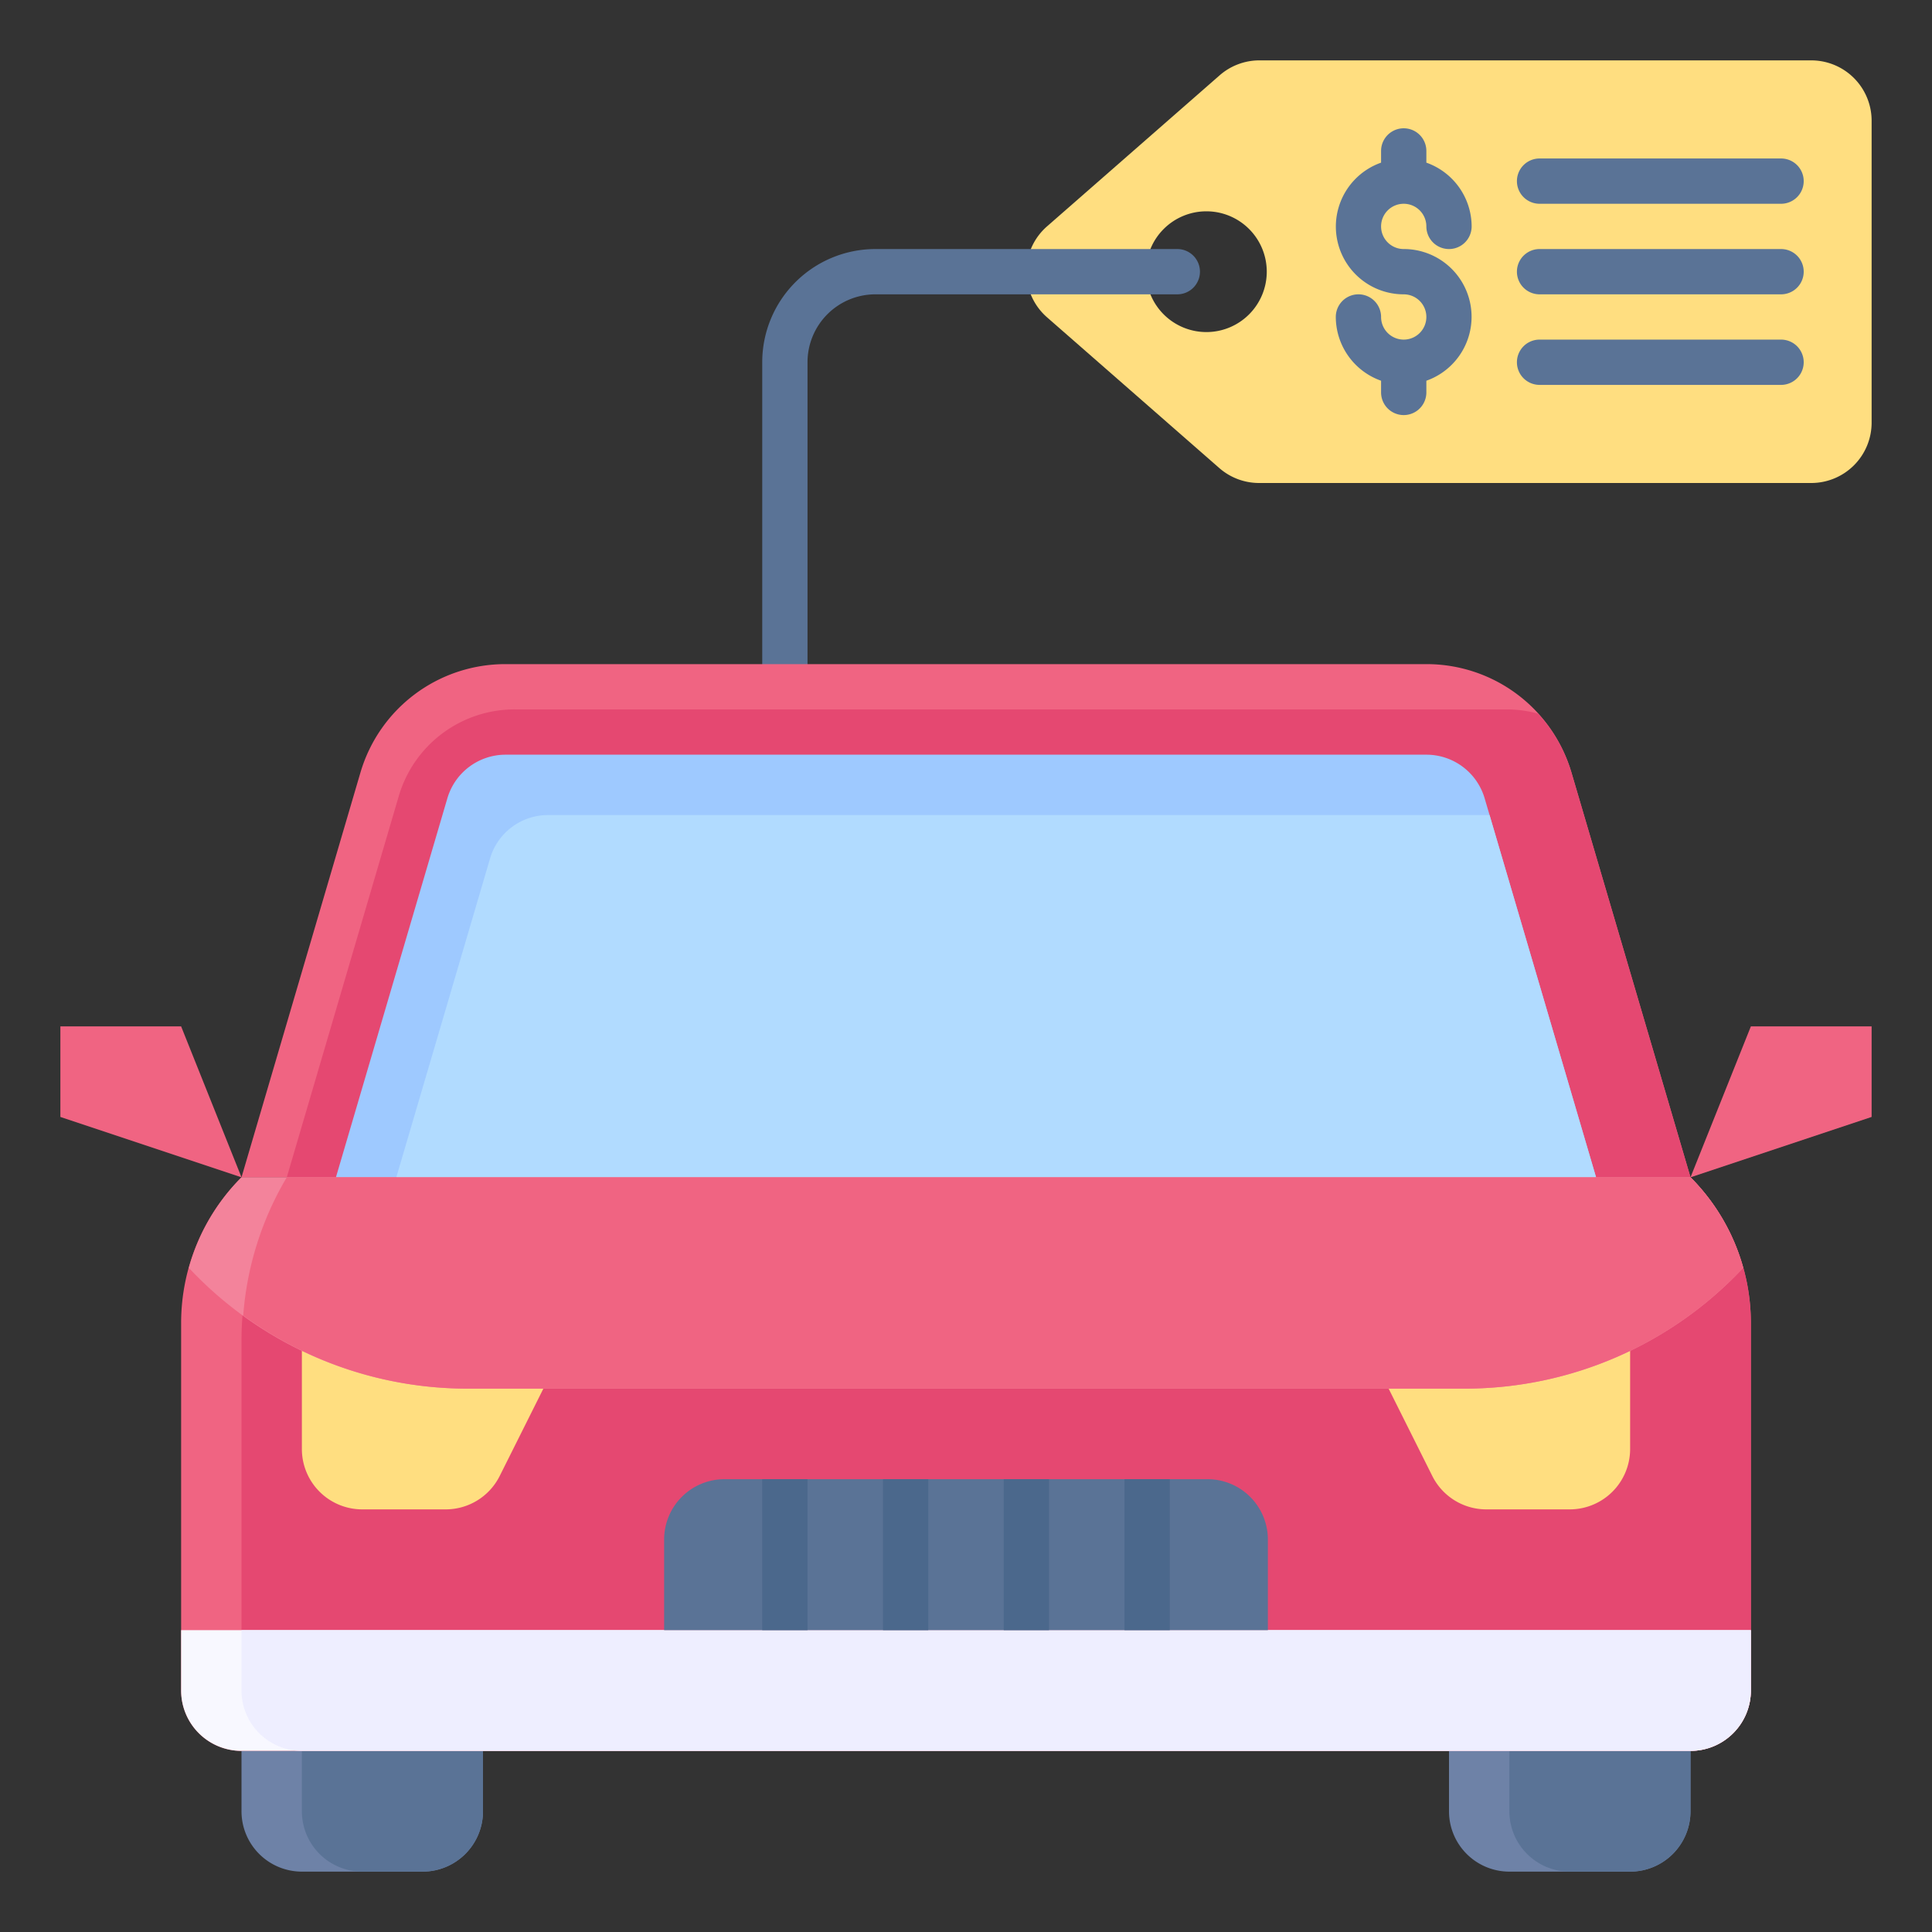 <svg id="Flat" viewBox="0 0 64 64" xmlns="http://www.w3.org/2000/svg"><rect x="0" y="0" width="64" height="64" fill="#333333" stroke="none"/><path d="m41.714 2a2 2 0 0 0 -1.317.5l-5.714 5a2 2 0 0 0 0 3.01l5.714 5a2 2 0 0 0 1.317.49h18.286a2 2 0 0 0 2-2v-10a2 2 0 0 0 -2-2zm.249 7a2 2 0 1 1 -2-2 2 2 0 0 1 2 2z" fill="#ffde80"/><g fill="#5a7396"><path d="m26.75 22.75h-1.5v-10.75a3.75 3.75 0 0 1 3.75-3.75h10a.75.75 0 0 1 .75.75.75.75 0 0 1 -.75.75h-10a2.25 2.25 0 0 0 -2.25 2.25z"/><path d="m46.5 8.25a.75.75 0 1 1 .75-.75.75.75 0 0 0 1.5 0 2.248 2.248 0 0 0 -1.5-2.112v-.388a.75.75 0 0 0 -1.5 0v.388a2.245 2.245 0 0 0 .75 4.362.75.75 0 1 1 -.75.75.75.75 0 0 0 -1.5 0 2.248 2.248 0 0 0 1.5 2.112v.388a.75.75 0 0 0 1.5 0v-.388a2.245 2.245 0 0 0 -.75-4.362z"/><path d="m59 6.75h-8a.75.75 0 0 1 0-1.5h8a.75.75 0 0 1 0 1.5z"/><path d="m59 9.75h-8a.75.75 0 0 1 0-1.5h8a.75.75 0 0 1 0 1.5z"/><path d="m59 12.75h-8a.75.75 0 0 1 0-1.5h8a.75.75 0 0 1 0 1.5z"/></g><path d="m8 58h8a0 0 0 0 1 0 0v2a2 2 0 0 1 -2 2h-4a2 2 0 0 1 -2-2v-2a0 0 0 0 1 0 0z" fill="#6e82a7"/><path d="m10 58h6a0 0 0 0 1 0 0v2a2 2 0 0 1 -2 2h-2a2 2 0 0 1 -2-2v-2a0 0 0 0 1 0 0z" fill="#5a7396"/><path d="m48 58h8a0 0 0 0 1 0 0v2a2 2 0 0 1 -2 2h-4a2 2 0 0 1 -2-2v-2a0 0 0 0 1 0 0z" fill="#6e82a7"/><path d="m50 58h6a0 0 0 0 1 0 0v2a2 2 0 0 1 -2 2h-2a2 2 0 0 1 -2-2v-2a0 0 0 0 1 0 0z" fill="#5a7396"/><path d="m62 34h-4l-2 5 6-2z" fill="#f06482"/><path d="m2 34h4l2 5-6-2z" fill="#f06482"/><path d="m8 39h48a6.826 6.826 0 0 1 2 4.828v12.172a2 2 0 0 1 -2 2h-48a2 2 0 0 1 -2-2v-12.172a6.826 6.826 0 0 1 2-4.828z" fill="#f06482"/><path d="m9.5 39h46.5a6.826 6.826 0 0 1 2 4.828v12.172a2 2 0 0 1 -2 2h-46a2 2 0 0 1 -2-2v-11.585a10.522 10.522 0 0 1 1.5-5.415z" fill="#e54871"/><path d="m6 54h52v2a2 2 0 0 1 -2 2h-48a2 2 0 0 1 -2-2z" fill="#f8f8ff"/><path d="m8 54h50v2a2 2 0 0 1 -2 2h-46a2 2 0 0 1 -2-2z" fill="#eef"/><path d="m47.259 22h-30.518a5 5 0 0 0 -4.8 3.589l-3.941 13.411h48l-3.944-13.411a5 5 0 0 0 -4.797-3.589z" fill="#f06482"/><path d="m50.948 23.64a3.951 3.951 0 0 0 -1-.14h-32.9a4 4 0 0 0 -3.838 2.871l-3.71 12.629h46.5l-3.944-13.411a4.985 4.985 0 0 0 -1.108-1.949z" fill="#e54871"/><path d="m52.872 39-3.694-12.564a2.011 2.011 0 0 0 -1.919-1.436h-30.518a2.011 2.011 0 0 0 -1.919 1.436l-3.694 12.564z" fill="#9ec9ff"/><path d="m18.153 27a2 2 0 0 0 -1.919 1.436l-3.106 10.564h39.744l-3.528-12z" fill="#b1dbff"/><path d="m22 54h20v-3a2 2 0 0 0 -2-2h-16a2 2 0 0 0 -2 2z" fill="#5a7396"/><path d="m25.25 49h1.5v5h-1.5z" fill="#4b688c"/><path d="m29.25 49h1.5v5h-1.5z" fill="#4b688c"/><path d="m33.25 49h1.5v5h-1.5z" fill="#4b688c"/><path d="m37.25 49h1.5v5h-1.5z" fill="#4b688c"/><path d="m54 44-8 2 1.447 2.894a2 2 0 0 0 1.789 1.106h2.764a2 2 0 0 0 2-2z" fill="#ffde80"/><path d="m10 44 8 2-1.447 2.894a2 2 0 0 1 -1.789 1.106h-2.764a2 2 0 0 1 -2-2z" fill="#ffde80"/><path d="m15.479 46h33.042a12.632 12.632 0 0 0 9.223-4 6.815 6.815 0 0 0 -1.744-3h-48a6.815 6.815 0 0 0 -1.744 3 12.632 12.632 0 0 0 9.223 4z" fill="#f3839b"/><path d="m15.479 46h33.042a12.632 12.632 0 0 0 9.223-4 6.815 6.815 0 0 0 -1.744-3h-46.5a10.506 10.506 0 0 0 -1.443 4.579 12.623 12.623 0 0 0 7.422 2.421z" fill="#f06482"/></svg>